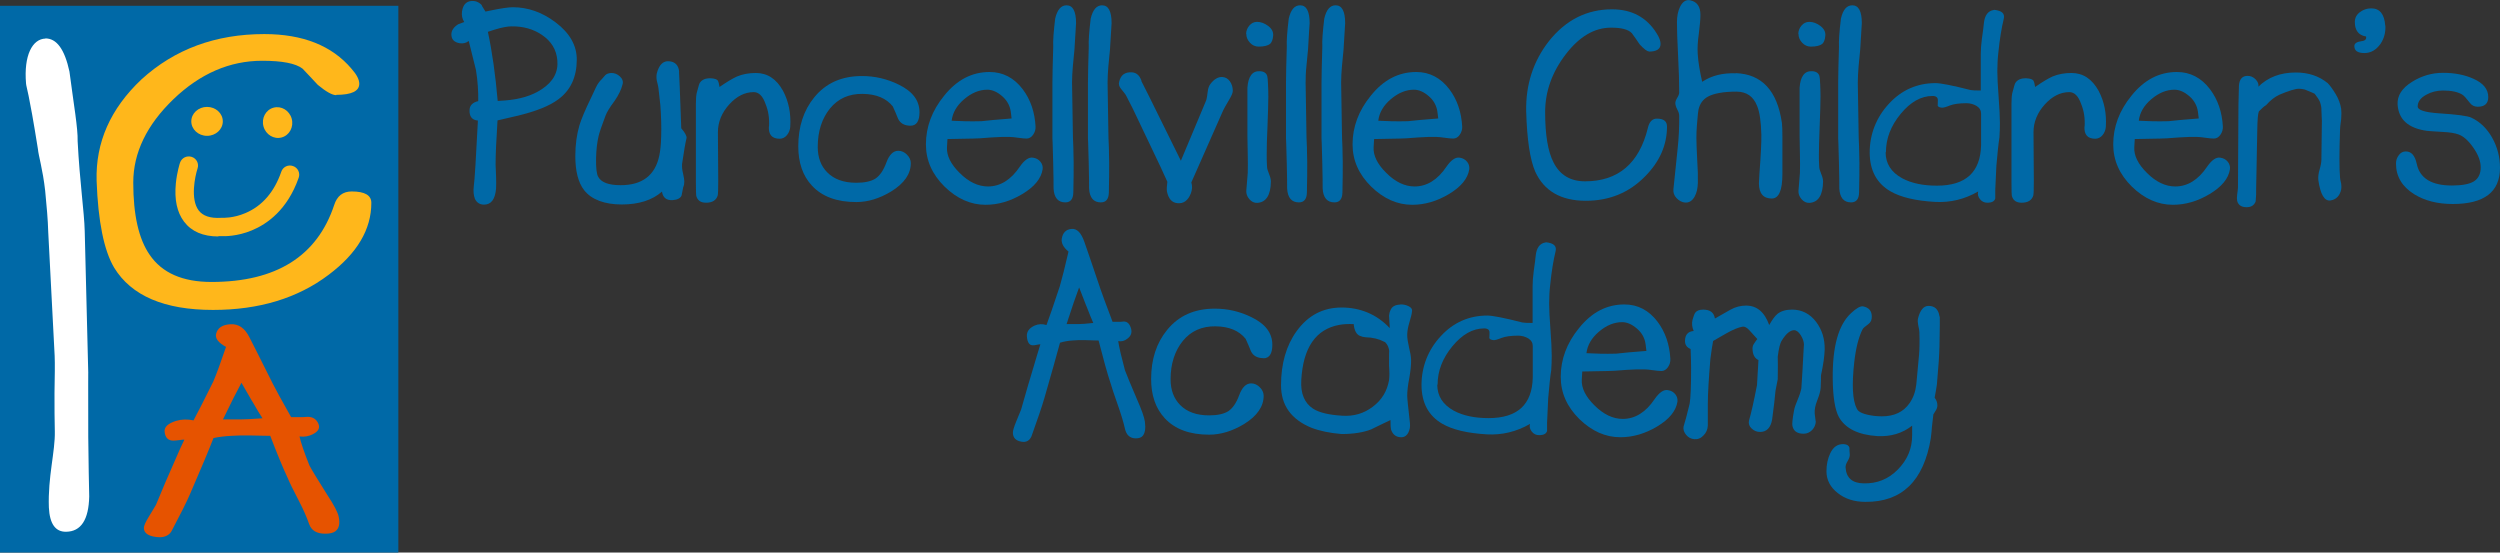 <?xml version="1.0" encoding="UTF-8"?> <svg xmlns="http://www.w3.org/2000/svg" id="Notes_and_Guides" data-name="Notes and Guides" viewBox="0 0 155.52 34.37"><rect x="0" y="0" width="155.52" height="34.37" fill="#333333" stroke="none"/><defs><style> .cls-1 { fill: #ffb71b; } .cls-2 { fill: #fff; } .cls-3 { fill: #0069a7; } .cls-4 { fill: #e65300; } </style></defs><g><path class="cls-3" d="M29.97.35s.09.14.23.37l.24-.05c.71-.15,1.19-.22,1.46-.22.94,0,1.83.31,2.66.94.89.67,1.33,1.45,1.32,2.35-.01,1.07-.39,1.88-1.15,2.44-.54.41-1.42.76-2.62,1.04l-1.16.27-.09,1.6c-.02.43-.03.82-.03,1.16,0,.14.01.38.03.73.01.27.01.52,0,.73-.05.68-.3,1.02-.75,1.02-.27,0-.46-.13-.57-.37-.08-.22-.1-.47-.07-.75.06-.41.14-1.78.26-4.11-.37-.03-.54-.26-.52-.66.01-.28.19-.47.54-.55.01-.6-.03-1.24-.14-1.93-.09-.37-.24-.98-.45-1.81-.17.13-.36.17-.56.14-.35-.06-.52-.24-.52-.55,0-.24.14-.45.42-.63.08-.03.21-.08.38-.14-.13-.2-.17-.42-.14-.65.06-.42.26-.64.61-.66.25-.01.46.08.63.27ZM30.96,6.28l.45-.03c.93-.07,1.69-.3,2.29-.7.72-.47,1.04-1.07.97-1.81-.06-.66-.38-1.18-.96-1.57-.53-.36-1.16-.54-1.89-.53-.27,0-.61.07-1.04.2l-.43.14c.27,1.25.47,2.68.61,4.29Z"></path><path class="cls-3" d="M42.24,4.44c.01.07.06,1.25.14,3.54.23.27.34.47.33.6-.08.33-.17.87-.28,1.62-.01.16,0,.36.06.59.05.23.08.39.08.49,0,.14-.02.26-.07.37-.03.17-.07.34-.1.51-.07.17-.26.27-.56.29-.38.02-.6-.15-.66-.53-.6.53-1.44.8-2.5.8s-1.89-.3-2.35-.9c-.36-.47-.54-1.17-.54-2.11,0-.72.09-1.36.26-1.93.12-.39.36-.96.73-1.72.09-.2.19-.41.29-.62.1-.21.22-.38.37-.52.07-.08.14-.16.21-.24.07-.08.19-.12.35-.14.21-.01.39.06.56.21.16.15.22.32.17.49-.08.33-.25.68-.5,1.04-.3.4-.49.71-.57.94-.22.58-.36.99-.42,1.23-.09.39-.15.85-.16,1.4-.01.59.03.98.14,1.16.19.34.65.51,1.39.51,1.34,0,2.14-.61,2.4-1.82.07-.32.11-.72.12-1.21.02-.61,0-1.26-.05-1.94-.02-.23-.06-.58-.12-1.07,0-.03-.03-.19-.1-.46-.03-.17-.03-.32,0-.46.14-.53.39-.78.76-.75.38.03.59.25.63.65Z"></path><path class="cls-3" d="M47.84,7.87c.03-.51-.04-.98-.22-1.41-.17-.49-.42-.73-.73-.73-.56,0-1.07.26-1.53.77-.46.51-.7,1.09-.7,1.72l.02,3.03c0,.5-.01.8-.03.9-.09.31-.34.46-.73.46-.34,0-.54-.15-.61-.44-.01-.05-.02-.32-.02-.84v-4.89c0-.31.02-.52.05-.65.1-.4.17-.61.19-.63.13-.2.35-.3.68-.29.24.01.39.06.45.15.03.05.07.18.1.39.46-.32.82-.53,1.08-.65.36-.15.75-.22,1.18-.22.72,0,1.28.37,1.69,1.11.35.66.5,1.4.45,2.23-.01.19-.08.37-.2.52s-.28.23-.46.23c-.48,0-.7-.26-.67-.77Z"></path><path class="cls-3" d="M56.65,7.82c-.38,0-.64-.14-.78-.43-.1-.25-.21-.51-.33-.77-.41-.51-1.03-.77-1.88-.78-.85-.01-1.52.29-2.03.91-.5.62-.76,1.42-.76,2.39,0,.66.2,1.19.59,1.58.42.43,1.02.65,1.81.65.52,0,.92-.09,1.19-.26.27-.18.5-.51.68-1,.18-.49.43-.73.74-.73.2,0,.38.08.54.24.16.16.24.34.24.53,0,.67-.41,1.26-1.22,1.76-.73.44-1.45.66-2.17.66-1.21,0-2.13-.34-2.76-1.02-.57-.61-.85-1.43-.85-2.44,0-1.23.33-2.24.99-3.05.72-.89,1.71-1.33,2.97-1.33.81,0,1.57.18,2.28.53.87.42,1.3.99,1.3,1.72,0,.56-.19.84-.56.84Z"></path><path class="cls-3" d="M61.57,4.48c.82,0,1.51.36,2.05,1.07.49.65.75,1.42.8,2.32.01.18-.04.35-.15.51-.11.16-.25.24-.41.24-.13,0-.3-.02-.52-.05-.22-.03-.39-.05-.5-.05-.34-.01-.72,0-1.16.03-.57.05-.96.07-1.16.07-1,.02-1.52.03-1.58.03l-.03.51c-.03.51.23,1.05.79,1.6.56.56,1.15.84,1.76.84.76,0,1.43-.41,1.98-1.23.29-.42.57-.61.83-.56.2.03.35.12.46.26.11.14.15.29.13.46-.09.58-.51,1.09-1.26,1.54-.75.45-1.51.67-2.29.67-.93,0-1.78-.38-2.55-1.13-.77-.76-1.16-1.63-1.16-2.63,0-1.09.38-2.1,1.13-3.02.79-.99,1.73-1.48,2.83-1.48ZM59.19,7.51c.54.03,1.16.05,1.86.03.38-.05,1.01-.1,1.88-.17l-.05-.41c-.05-.37-.22-.7-.53-.97-.31-.27-.62-.41-.93-.41-.5,0-.98.2-1.44.59-.46.39-.72.84-.78,1.34Z"></path><path class="cls-3" d="M66.94,1.44s-.03.52-.1,1.64c-.01.15-.05.49-.1,1.04-.03.37-.05.72-.05,1.02l.05,3.08c0,.19.01.5.03.92.01.36.02.68.02.95,0,.5,0,1.13-.02,1.89-.01.41-.18.61-.5.61-.45,0-.7-.29-.73-.87,0-.3,0-.79-.02-1.48-.03-1.2-.05-1.73-.05-1.58v-3.53c0-.48.02-1.22.05-2.23-.02-.33.02-.91.12-1.74.13-.56.37-.83.71-.83.39,0,.59.37.59,1.11Z"></path><path class="cls-3" d="M69.15,1.44s-.03.52-.1,1.64c-.01.15-.05.49-.1,1.04-.03.37-.05.72-.05,1.02l.05,3.08c0,.19.01.5.03.92.01.36.02.68.02.95,0,.5,0,1.13-.02,1.89-.01.41-.18.61-.5.61-.45,0-.7-.29-.73-.87,0-.3,0-.79-.02-1.48-.03-1.2-.05-1.73-.05-1.58v-3.53c0-.48.02-1.22.05-2.23-.02-.33.02-.91.12-1.74.13-.56.37-.83.71-.83.39,0,.59.37.59,1.11Z"></path><path class="cls-3" d="M71.01,5.06c.1.2.27.53.49.97l1.96,3.97,1.58-3.77c.03-.09.06-.27.09-.53.02-.2.08-.36.17-.48.23-.3.48-.44.73-.43.2.01.36.1.48.27s.18.37.18.6c0,.11-.08.3-.23.55-.21.35-.33.57-.37.66l-1.98,4.48c.07.22.06.44-.03.68-.17.44-.45.65-.83.61-.35-.03-.57-.28-.66-.75-.01-.08-.01-.18,0-.29.02-.14.03-.23.03-.29l-.43-.94-1.72-3.61c-.09-.18-.24-.46-.43-.84-.01-.03-.11-.16-.3-.39-.12-.15-.16-.29-.12-.43.09-.43.36-.63.8-.6.28.02.48.2.59.53Z"></path><path class="cls-3" d="M78.88,5.23c.01.24.02.49.02.77,0,.39-.02.99-.05,1.8-.04.81-.05,1.41-.05,1.8,0,.27,0,.53.02.77,0,.1.04.25.12.44.08.19.12.35.12.48-.01.85-.3,1.3-.85,1.33-.19.01-.35-.07-.49-.23-.14-.16-.2-.34-.19-.52.02-.23.05-.6.09-1.11.01-.33.01-.71,0-1.14-.01-.58-.02-.96-.02-1.14v-3.03c.05-.7.31-1.05.78-1.02.24.01.39.11.45.29.02.06.04.23.05.53ZM77.52,2.11c0-.19.07-.37.2-.52.13-.15.29-.23.48-.23.24,0,.47.09.7.26.22.17.32.37.3.6-.02.25-.09.42-.19.51-.14.11-.38.17-.71.17-.21,0-.39-.08-.54-.24-.15-.16-.23-.34-.23-.55Z"></path><path class="cls-3" d="M81.47,1.44s-.04.52-.1,1.64c-.01.15-.05.49-.1,1.04-.04.37-.05.72-.05,1.02l.05,3.08c0,.19.01.5.03.92.01.36.02.68.02.95,0,.5,0,1.13-.02,1.89-.01.41-.18.61-.5.61-.45,0-.7-.29-.73-.87,0-.3,0-.79-.02-1.48-.03-1.2-.05-1.73-.05-1.58v-3.53c0-.48.02-1.22.05-2.23-.02-.33.02-.91.12-1.74.13-.56.36-.83.71-.83.39,0,.59.37.59,1.11Z"></path><path class="cls-3" d="M83.68,1.44s-.03.52-.1,1.64c-.01.15-.05.49-.1,1.04-.03.37-.05.72-.05,1.02l.05,3.08c0,.19.01.5.03.92.01.36.02.68.02.95,0,.5,0,1.13-.02,1.89-.01.41-.18.61-.5.61-.45,0-.7-.29-.73-.87,0-.3,0-.79-.02-1.48-.03-1.2-.05-1.73-.05-1.58v-3.53c0-.48.02-1.22.05-2.23-.02-.33.02-.91.12-1.74.13-.56.36-.83.71-.83.39,0,.59.37.59,1.11Z"></path><path class="cls-3" d="M88.11,4.48c.82,0,1.51.36,2.05,1.07.49.65.75,1.42.8,2.32.01.18-.04.35-.15.51-.11.16-.25.24-.41.24-.13,0-.3-.02-.52-.05-.22-.03-.39-.05-.5-.05-.34-.01-.72,0-1.16.03-.57.05-.96.07-1.16.07-1,.02-1.52.03-1.58.03l-.03.51c-.03.51.23,1.05.79,1.6.56.56,1.15.84,1.76.84.76,0,1.43-.41,1.98-1.23.29-.42.57-.61.83-.56.2.03.35.12.46.26.11.14.15.29.13.46-.09.58-.51,1.09-1.26,1.54-.75.45-1.51.67-2.29.67-.93,0-1.78-.38-2.55-1.13-.77-.76-1.16-1.63-1.16-2.63,0-1.09.38-2.1,1.13-3.02.79-.99,1.73-1.48,2.83-1.48ZM85.73,7.51c.54.03,1.16.05,1.86.03.38-.05,1.01-.1,1.88-.17l-.05-.41c-.05-.37-.22-.7-.53-.97-.31-.27-.62-.41-.93-.41-.5,0-.98.2-1.44.59s-.72.84-.78,1.34Z"></path><path class="cls-3" d="M102.59,3.2c-.13,0-.32-.15-.59-.44-.16-.24-.32-.47-.49-.7-.22-.23-.65-.34-1.29-.34-1.03,0-1.97.55-2.82,1.66-.85,1.11-1.28,2.31-1.28,3.6,0,1.4.17,2.44.52,3.12.39.78,1.05,1.18,1.96,1.18,2.06,0,3.37-1.11,3.91-3.32.09-.39.28-.58.56-.58.42,0,.63.16.63.49,0,1.15-.45,2.18-1.36,3.1-.99,1.01-2.21,1.52-3.69,1.52-1.55,0-2.6-.61-3.15-1.82-.32-.74-.51-1.99-.56-3.75-.03-1.66.44-3.12,1.43-4.38,1.05-1.31,2.36-1.96,3.91-1.96,1.23,0,2.16.5,2.78,1.5.16.25.24.47.24.65,0,.32-.24.48-.73.48Z"></path><path class="cls-3" d="M107.98,4.55c1.62.06,2.58,1.09,2.87,3.1.02.16.03.45.03.87v2.3c0,1.02-.22,1.53-.66,1.53-.53,0-.8-.32-.8-.95,0-.11.01-.31.03-.58.09-1.19.13-2.01.12-2.45-.02-.82-.11-1.41-.26-1.77-.23-.6-.66-.9-1.29-.9-.81,0-1.41.11-1.79.32-.3.17-.49.44-.57.8-.01.01-.05.34-.1.99-.02.26-.03.52-.03.78,0,.28.02.74.05,1.36.04.57.05,1.05.04,1.43-.01.33-.07.61-.19.83-.15.28-.35.41-.61.39-.2-.02-.38-.12-.53-.28-.15-.16-.21-.35-.19-.55.08-.8.17-1.6.25-2.4.09-.81.12-1.53.11-2.18,0-.1-.04-.23-.12-.38-.08-.15-.12-.29-.12-.4,0-.09.04-.2.12-.33.08-.13.12-.24.12-.32,0-.61-.02-1.38-.07-2.31-.05-.93-.07-1.62-.07-2.07,0-.36.06-.68.19-.95.16-.33.38-.47.64-.41.42.09.63.39.63.9,0,.25-.03.64-.1,1.18-.07.48-.09.89-.07,1.23.03.52.13,1.11.28,1.76.58-.39,1.27-.56,2.09-.53Z"></path><path class="cls-3" d="M113.23,5.23c.01.24.02.49.02.77,0,.39-.02.99-.05,1.8-.03.81-.05,1.41-.05,1.8,0,.27,0,.53.02.77,0,.1.04.25.12.44.08.19.12.35.12.48-.01.85-.3,1.3-.85,1.33-.19.01-.35-.07-.49-.23-.14-.16-.2-.34-.19-.52.02-.23.05-.6.09-1.11.01-.33.01-.71,0-1.14-.01-.58-.02-.96-.02-1.14v-3.03c.05-.7.31-1.05.78-1.02.24.01.39.11.45.29.02.06.04.23.05.53ZM111.87,2.11c0-.19.07-.37.2-.52.13-.15.29-.23.48-.23.24,0,.48.09.7.26.22.17.32.37.3.6-.02.25-.09.42-.19.51-.14.11-.38.17-.71.17-.21,0-.39-.08-.54-.24-.15-.16-.23-.34-.23-.55Z"></path><path class="cls-3" d="M115.82,1.44s-.03.52-.1,1.64c-.01.15-.05.49-.1,1.04-.03.37-.05.72-.05,1.02l.05,3.08c0,.19.01.5.03.92.01.36.02.68.02.95,0,.5,0,1.13-.02,1.89-.01.41-.18.61-.5.61-.45,0-.7-.29-.73-.87,0-.3,0-.79-.02-1.48-.03-1.2-.05-1.73-.05-1.58v-3.53c0-.48.02-1.22.05-2.23-.02-.33.02-.91.12-1.74.13-.56.36-.83.71-.83.39,0,.59.37.59,1.11Z"></path><path class="cls-3" d="M124.04.61c.49.05.69.23.61.56-.14.58-.25,1.26-.33,2.04-.05.41-.07.82-.07,1.23,0,.37.03.91.08,1.59.05.69.08,1.23.08,1.63,0,.31-.01.61-.03.9-.06.36-.12.95-.19,1.76l-.07,1.52v.51c-.05.17-.21.26-.49.26-.19,0-.34-.07-.46-.22-.12-.15-.16-.31-.11-.48-.85.49-1.74.7-2.68.65-1.22-.07-2.14-.29-2.78-.66-.86-.5-1.29-1.31-1.29-2.42s.4-2.17,1.19-3.02c.79-.86,1.76-1.29,2.91-1.29.31,0,1.04.14,2.17.43.09.02.31.03.64.03v-2.25c0-.28.02-.61.07-.97.07-.49.11-.8.12-.94.05-.51.25-.8.63-.85ZM117.3,9.47c0,.7.34,1.24,1.03,1.62.58.31,1.3.46,2.16.46,1.8,0,2.71-.84,2.75-2.52v-1.96c0-.2-.09-.36-.28-.48-.19-.11-.4-.17-.63-.17-.45,0-.79.05-1.03.14-.24.1-.4.14-.48.14-.17-.01-.27-.06-.29-.15.01.06.02-.05.02-.32,0-.17-.11-.26-.33-.26-.71,0-1.37.37-1.98,1.11-.61.74-.92,1.53-.92,2.39Z"></path><path class="cls-3" d="M129.68,7.87c.03-.51-.04-.98-.22-1.41-.17-.49-.42-.73-.73-.73-.56,0-1.07.26-1.53.77s-.7,1.09-.7,1.72l.02,3.03c0,.5-.01.8-.03.9-.09.31-.34.46-.73.46-.34,0-.54-.15-.61-.44-.01-.05-.02-.32-.02-.84v-4.89c0-.31.02-.52.05-.65.1-.4.17-.61.19-.63.13-.2.35-.3.68-.29.24.01.39.06.45.15.03.05.07.18.1.39.46-.32.82-.53,1.08-.65.36-.15.75-.22,1.18-.22.72,0,1.28.37,1.69,1.11.35.66.5,1.4.45,2.23-.01.19-.08.37-.2.52-.12.15-.28.23-.46.23-.48,0-.7-.26-.67-.77Z"></path><path class="cls-3" d="M135.43,4.48c.82,0,1.51.36,2.05,1.07.49.65.75,1.42.8,2.32.01.18-.04.35-.15.51-.11.16-.25.24-.41.24-.13,0-.3-.02-.52-.05-.22-.03-.39-.05-.5-.05-.34-.01-.72,0-1.16.03-.57.05-.96.07-1.16.07-1,.02-1.52.03-1.58.03l-.03.51c-.03.51.23,1.05.79,1.6.56.56,1.15.84,1.76.84.76,0,1.43-.41,1.98-1.23.29-.42.57-.61.83-.56.2.03.35.12.46.26.11.14.15.29.13.46-.09.58-.51,1.09-1.26,1.54-.75.45-1.51.67-2.29.67-.93,0-1.78-.38-2.55-1.13-.77-.76-1.16-1.63-1.16-2.63,0-1.09.38-2.1,1.13-3.02.79-.99,1.73-1.48,2.83-1.48ZM133.04,7.51c.54.03,1.16.05,1.86.03.38-.05,1.01-.1,1.88-.17l-.05-.41c-.05-.37-.22-.7-.53-.97-.31-.27-.62-.41-.93-.41-.5,0-.98.2-1.44.59s-.72.84-.78,1.34Z"></path><path class="cls-3" d="M140.47,5.41c.6-.6,1.38-.9,2.35-.9.78,0,1.44.22,1.98.66.14.14.3.36.49.67.19.31.3.62.35.93.02.18.02.39,0,.63-.05.35-.07.57-.07.66-.05,1.41-.05,2.41,0,3,0,.03.02.16.07.37.02.14.02.26,0,.36-.09.4-.31.62-.66.68-.37.06-.63-.36-.76-1.26-.02-.18,0-.41.08-.67.08-.27.11-.47.11-.62l.03-2.44c0,.06-.01-.16-.03-.65.01-.11-.02-.28-.09-.49-.06-.14-.17-.31-.33-.51-.06-.03-.26-.12-.61-.26-.13-.03-.25-.05-.36-.05-.24,0-.65.13-1.22.37-.28.13-.56.34-.83.65-.12.07-.27.2-.45.39-.06.14-.09.53-.1,1.19l-.07,3.66c.01.17,0,.42-.03.75-.09.24-.28.36-.56.36-.32,0-.52-.13-.59-.39-.02-.1-.02-.23,0-.39.03-.23.05-.37.05-.44l.03-5.16c0-.24.01-.63.03-1.18.03-.41.21-.61.54-.61.19,0,.35.07.5.22.14.15.2.3.17.46Z"></path><path class="cls-3" d="M148.39,1.6c.02.42-.08.8-.31,1.14-.27.37-.6.56-.99.56-.42,0-.63-.14-.63-.43,0-.17.15-.27.45-.31.22-.02.31-.12.28-.29-.46-.07-.7-.37-.7-.9,0-.25.1-.45.31-.61.21-.16.45-.24.71-.24.53,0,.82.36.87,1.07Z"></path><path class="cls-3" d="M152.58,12.69c-.94,0-1.74-.2-2.4-.61-.75-.47-1.13-1.1-1.13-1.91,0-.18.05-.35.17-.51.11-.16.26-.24.44-.24.35,0,.57.26.68.77.19.9.92,1.35,2.19,1.35.64,0,1.1-.09,1.37-.26s.42-.46.42-.87c0-.39-.16-.8-.47-1.24-.31-.44-.62-.71-.92-.81-.22-.08-.53-.13-.92-.15-.57-.03-.91-.06-1.03-.07-1.16-.16-1.77-.7-1.83-1.64-.03-.55.27-1.02.9-1.41.59-.37,1.23-.56,1.93-.56.73,0,1.36.13,1.89.37.61.27.92.65.92,1.14,0,.4-.22.6-.66.6-.21,0-.38-.09-.5-.26-.2-.26-.35-.43-.45-.49-.27-.17-.67-.26-1.2-.26-.39,0-.74.09-1.04.26-.36.19-.54.44-.54.73,0,.23.45.37,1.34.43,1.1.07,1.77.16,2,.27.53.25.96.66,1.29,1.24.32.57.49,1.2.49,1.88,0,1.5-.98,2.25-2.94,2.25Z"></path><path class="cls-3" d="M70.66,27.27c-.36,0-.59-.2-.68-.6-.09-.4-.23-.87-.42-1.41-.24-.69-.41-1.18-.49-1.47-.19-.57-.43-1.44-.73-2.61-.03,0-.3,0-.8-.02-.34-.01-.61,0-.82.02-.3.02-.56.07-.78.14-.19.7-.51,1.85-.97,3.44-.15.52-.42,1.31-.8,2.37-.1.24-.27.36-.5.36-.08,0-.17-.02-.28-.05-.26-.09-.38-.27-.38-.53,0-.13.07-.36.21-.7.1-.25.2-.49.3-.73.2-.72.54-1.89,1.03-3.51l.17-.55s-.12,0-.23.03-.19.03-.24.03c-.22,0-.34-.18-.37-.55-.02-.3.14-.52.49-.68.23-.1.48-.11.73-.03.19-.5.46-1.31.83-2.42.13-.44.31-1.16.54-2.15-.32-.26-.46-.53-.42-.8.06-.37.26-.58.61-.61.34-.03.6.24.8.82.06.16.39,1.12.99,2.9.08.25.34.94.76,2.06h.49c.08-.01.15-.02.21-.02.22,0,.37.15.45.44.07.25,0,.46-.23.63-.17.14-.37.19-.57.15.06.39.2.99.42,1.81.12.32.37.92.75,1.81.29.65.45,1.11.49,1.38.06.43.01.73-.14.9-.09.1-.23.15-.42.15ZM67.58,19.04c-.02-.06-.17-.44-.45-1.16-.19.5-.45,1.26-.78,2.28h.76c.16,0,.46-.02.9-.07-.09-.2-.24-.56-.43-1.06Z"></path><path class="cls-3" d="M78.6,22.28c-.38,0-.64-.14-.78-.43-.1-.25-.21-.51-.33-.77-.41-.51-1.03-.77-1.88-.78-.85-.01-1.52.29-2.03.91-.5.62-.76,1.42-.76,2.39,0,.66.2,1.19.59,1.59.42.43,1.02.65,1.81.65.52,0,.92-.09,1.19-.26.27-.18.5-.51.68-1,.18-.49.43-.73.74-.73.2,0,.38.08.54.24.16.16.24.34.24.53,0,.67-.41,1.26-1.22,1.76-.73.44-1.45.66-2.17.66-1.21,0-2.13-.34-2.76-1.02-.57-.61-.85-1.43-.85-2.44,0-1.23.33-2.24.99-3.05.72-.89,1.71-1.33,2.97-1.33.81,0,1.57.18,2.28.53.87.42,1.3.99,1.3,1.72,0,.56-.19.84-.56.84Z"></path><path class="cls-3" d="M87.1,18.94c.17-.01.34.02.51.1.17.08.25.18.23.31-.01.14-.06.37-.16.69s-.14.59-.14.81c0,.19.04.44.11.75.08.31.12.56.13.75.01.32-.03.71-.11,1.16-.09.46-.13.83-.13,1.11,0,.16.06.73.17,1.71.02.21-.01.4-.1.58s-.23.28-.4.29c-.35.01-.57-.15-.68-.49-.02-.08-.03-.27-.03-.58-.41.19-.81.39-1.2.58-.49.19-1.1.29-1.84.29-.73-.06-1.36-.19-1.88-.39-1.26-.52-1.89-1.4-1.89-2.64,0-1.34.32-2.47.97-3.37.71-.98,1.64-1.47,2.8-1.47s2.2.43,2.99,1.28c0-.09,0-.22-.02-.4-.01-.17-.02-.3-.02-.38.01-.13.04-.24.09-.34.09-.22.29-.33.59-.34ZM86.13,21.27c-.34-.18-.73-.28-1.18-.29-.13-.01-.25-.04-.36-.09-.21-.09-.34-.33-.38-.73-.34-.01-.64,0-.9.05-1.46.27-2.25,1.42-2.36,3.44-.05.83.2,1.42.73,1.77.37.24.97.39,1.81.44.72.05,1.36-.14,1.91-.56.56-.42.89-.97,1.01-1.65.03-.22.03-.52,0-.92,0-.74,0-1.01.02-.8-.01-.27-.1-.49-.28-.66Z"></path><path class="cls-3" d="M96.16,15.07c.49.05.69.23.61.56-.14.58-.25,1.26-.33,2.04-.05.41-.07.82-.07,1.23,0,.37.03.91.08,1.59.05.69.08,1.23.08,1.63,0,.31-.01.61-.03.9-.06.36-.12.95-.19,1.76l-.07,1.52v.51c-.05.17-.21.26-.49.26-.19,0-.34-.07-.46-.22-.12-.15-.16-.31-.11-.48-.85.49-1.74.7-2.68.65-1.22-.07-2.14-.29-2.78-.66-.86-.5-1.29-1.31-1.29-2.42s.4-2.17,1.19-3.02c.79-.86,1.76-1.29,2.91-1.29.31,0,1.04.14,2.17.43.09.02.31.03.64.03v-2.25c0-.28.02-.61.07-.97.07-.49.11-.8.12-.94.05-.51.25-.8.63-.85ZM89.41,23.93c0,.7.34,1.24,1.03,1.62.58.31,1.3.46,2.16.46,1.8,0,2.71-.84,2.75-2.52v-1.96c0-.2-.09-.36-.28-.48-.19-.11-.4-.17-.63-.17-.45,0-.79.05-1.03.14-.24.1-.4.14-.48.14-.17-.01-.27-.06-.29-.15.01.06.02-.05.02-.32,0-.17-.11-.26-.33-.26-.71,0-1.37.37-1.98,1.11-.61.74-.92,1.53-.92,2.39Z"></path><path class="cls-3" d="M101.06,18.94c.82,0,1.51.36,2.05,1.07.49.65.75,1.42.8,2.32.01.18-.04.35-.15.51-.11.16-.25.24-.41.24-.13,0-.3-.02-.52-.05s-.39-.05-.5-.05c-.34-.01-.72,0-1.16.03-.57.05-.96.07-1.16.07-1,.02-1.52.03-1.58.03l-.03.51c-.03.51.23,1.05.79,1.6.56.56,1.15.84,1.76.84.76,0,1.43-.41,1.98-1.23.29-.42.57-.61.83-.56.2.03.35.12.46.26.11.14.15.29.13.46-.09.58-.51,1.09-1.26,1.54-.75.45-1.51.67-2.29.67-.93,0-1.78-.38-2.55-1.13-.77-.76-1.16-1.63-1.16-2.63,0-1.09.38-2.1,1.13-3.02.79-.99,1.73-1.48,2.83-1.48ZM98.68,21.97c.54.03,1.16.05,1.86.03.38-.05,1.01-.1,1.88-.17l-.05-.41c-.05-.38-.22-.7-.53-.97-.31-.27-.62-.41-.93-.41-.5,0-.98.2-1.44.59s-.72.84-.78,1.34Z"></path><path class="cls-3" d="M106.69,19.81c.31-.18.63-.36.95-.54.32-.18.65-.26.98-.26.67,0,1.15.4,1.44,1.21.19-.34.36-.57.52-.7.22-.17.52-.26.9-.26.61,0,1.12.26,1.51.78.36.49.53,1.05.52,1.69-.01.43-.09.97-.23,1.62,0,.16,0,.41-.02.77-.01.19-.08.45-.21.78-.13.32-.18.6-.16.84.05.42.07.57.07.46-.01.22-.09.4-.23.55-.15.15-.32.23-.53.23-.41,0-.64-.17-.7-.51-.02-.11.01-.42.1-.92.03-.18.11-.41.23-.69.12-.28.19-.51.23-.71.01-.07.03-.44.07-1.12.06-1.14.09-1.66.09-1.58,0-.19-.07-.39-.2-.6-.13-.2-.27-.31-.41-.31-.24,0-.5.21-.76.63-.12.18-.2.52-.26,1.02.01.28.01.75,0,1.4-.03.15-.08.39-.14.72-.03.37-.1.97-.21,1.79-.09.51-.34.77-.75.77-.2,0-.37-.07-.52-.21-.15-.14-.21-.3-.17-.49.13-.44.3-1.18.5-2.22.02-.32.05-.84.09-1.55-.24-.11-.37-.36-.37-.73,0-.1.03-.2.1-.3.06-.1.13-.19.2-.28-.16-.18-.32-.36-.49-.54-.16-.18-.31-.25-.43-.23-.27.05-.61.19-1.03.43l-.8.46c-.05.23-.1.6-.17,1.11-.1,1.23-.16,2.16-.16,2.79v1.36c-.01.24-.1.45-.27.62-.17.18-.36.25-.58.23-.2-.02-.37-.11-.5-.27s-.19-.33-.16-.51c.09-.28.22-.76.38-1.43.06-.34.09-1.08.09-2.21,0-.29-.01-.69-.03-1.19-.23-.09-.35-.26-.35-.49,0-.39.18-.6.54-.63-.1-.24-.13-.47-.07-.7.06-.23.12-.37.17-.44.09-.12.25-.19.49-.19.43,0,.67.18.73.55Z"></path><path class="cls-3" d="M120.67,19.71c.01.09,0,.7-.02,1.84-.01.49-.06,1.28-.16,2.37-.02.16-.07.43-.14.82.12.15.17.31.17.49,0,.09-.03.19-.09.29-.09.15-.14.23-.16.26l-.09.78c-.01.16-.03.4-.07.71-.44,2.65-1.8,3.97-4.07,3.95-.68,0-1.26-.18-1.72-.55-.46-.36-.7-.81-.7-1.35,0-.42.08-.79.23-1.11.19-.41.47-.6.85-.58.2.01.31.09.35.22,0,.14,0,.27.02.41.01.11-.03.25-.13.42-.1.16-.14.3-.13.42.05.64.42.96,1.13.97.82.02,1.53-.26,2.12-.86s.89-1.3.89-2.12v-.61c-.61.48-1.33.69-2.16.65-1.21-.08-2-.48-2.4-1.19-.24-.45-.37-1.25-.38-2.39-.02-1.98.35-3.33,1.13-4.06.34-.32.59-.46.76-.43.35.07.53.27.54.61.01.22-.06.38-.21.49-.21.15-.33.26-.36.32-.24.47-.42,1.15-.52,2.04-.16,1.42-.11,2.39.16,2.91.1.22.46.36,1.06.44.17.02.34.03.5.03.76,0,1.34-.27,1.72-.82.23-.33.37-.72.42-1.17l.17-1.84c.03-.36.04-.83.02-1.41,0-.07-.02-.21-.07-.42-.03-.16-.04-.29-.02-.41.13-.53.35-.8.66-.8.39,0,.62.22.68.65Z"></path></g><g><rect class="cls-3" y=".36" width="24.78" height="34.01"></rect><path class="cls-4" d="M20.23,33.2c-.53,0-.86-.2-1-.6-.14-.4-.34-.87-.62-1.41-.36-.69-.6-1.18-.72-1.47-.27-.57-.63-1.44-1.08-2.61-.05,0-.44,0-1.18-.02-.5-.01-.9,0-1.2.02-.44.02-.83.07-1.15.14-.27.7-.75,1.85-1.44,3.44-.22.52-.62,1.31-1.18,2.37-.15.24-.4.36-.74.36-.12,0-.26-.02-.41-.05-.38-.09-.56-.27-.56-.53,0-.13.1-.36.31-.7.15-.25.3-.49.44-.73.29-.72.79-1.89,1.51-3.51l.26-.55c-.07,0-.18,0-.33.03-.15.02-.27.03-.36.03-.32,0-.5-.18-.54-.55-.03-.3.21-.52.72-.68.34-.1.7-.11,1.08-.03.27-.5.68-1.31,1.23-2.42.19-.44.45-1.16.79-2.15-.48-.26-.68-.53-.62-.8.09-.38.38-.58.9-.61.5-.03.89.24,1.18.82.09.16.57,1.13,1.46,2.9.12.25.5.94,1.13,2.06h.72c.12-.01.22-.02.31-.02.32,0,.55.15.67.44.1.25,0,.46-.33.63-.26.14-.54.19-.85.15.09.39.29.99.62,1.81.17.32.54.92,1.1,1.81.43.65.67,1.11.72,1.38.09.43.02.73-.21.9-.14.1-.34.15-.62.15ZM15.69,24.97c-.03-.06-.26-.44-.67-1.16-.27.5-.66,1.26-1.15,2.28h1.13c.24,0,.68-.02,1.33-.07-.14-.2-.35-.56-.64-1.06Z"></path><path class="cls-2" d="M2.81,2.39c.71-.01,1.21.67,1.51,2.06.27,2.07.53,3.52.51,4.34.13,2.53.41,4.39.44,5.58l.22,8.83c0-.37-.01.95,0,3.97.02,1.73.04,2.97.06,3.71-.03,1.45-.51,2.19-1.44,2.2-.66.01-1.02-.49-1.07-1.51-.07-1.9.4-3.49.37-4.74-.02-.68-.02-1.48-.02-2.39.02-1.05.03-1.82.01-2.3l-.4-7.71c-.02-.77-.1-1.62-.19-2.56-.15-1.34-.42-2.2-.45-2.59-.59-3.7-.71-3.78-.74-4.08-.15-1.77.4-2.78,1.21-2.8Z"></path><g><path class="cls-1" d="M20.92,5.92c-.25,0-.63-.21-1.15-.64-.32-.34-.63-.68-.95-1.01-.43-.33-1.27-.49-2.51-.49-2.02,0-3.86.8-5.52,2.39-1.66,1.6-2.5,3.33-2.5,5.19,0,2.01.34,3.51,1.02,4.49.77,1.13,2.05,1.69,3.84,1.69,4.03,0,6.58-1.6,7.64-4.79.18-.56.54-.84,1.09-.84.82,0,1.22.24,1.22.71,0,1.65-.88,3.14-2.65,4.47-1.93,1.46-4.33,2.19-7.2,2.19-3.03,0-5.08-.88-6.15-2.63-.63-1.06-1-2.87-1.09-5.4-.07-2.39.86-4.49,2.79-6.31,2.06-1.88,4.61-2.82,7.64-2.82,2.4,0,4.21.72,5.43,2.16.32.36.48.67.48.93,0,.46-.48.69-1.43.69Z"></path><g><path class="cls-1" d="M13.59,14.71c-.96,0-1.68-.31-2.14-.92-.44-.58-.61-1.38-.51-2.39.07-.7.25-1.26.26-1.28.1-.3.42-.46.73-.36.3.1.46.42.36.72-.16.49-.46,1.91.07,2.61.26.34.71.5,1.39.46h.04s.03,0,.03,0c.04,0,.7.03,1.46-.3,1.03-.44,1.78-1.3,2.22-2.57.1-.3.43-.46.73-.35.3.1.46.43.35.73-.7,2-1.97,2.88-2.91,3.27-.91.38-1.71.37-1.9.36-.06,0-.13,0-.19,0Z"></path><ellipse class="cls-1" cx="12.88" cy="7.55" rx=".98" ry=".9"></ellipse><ellipse class="cls-1" cx="17.27" cy="7.62" rx=".91" ry=".96" transform="translate(-1.41 4.9) rotate(-15.51)"></ellipse></g></g></g></svg> 